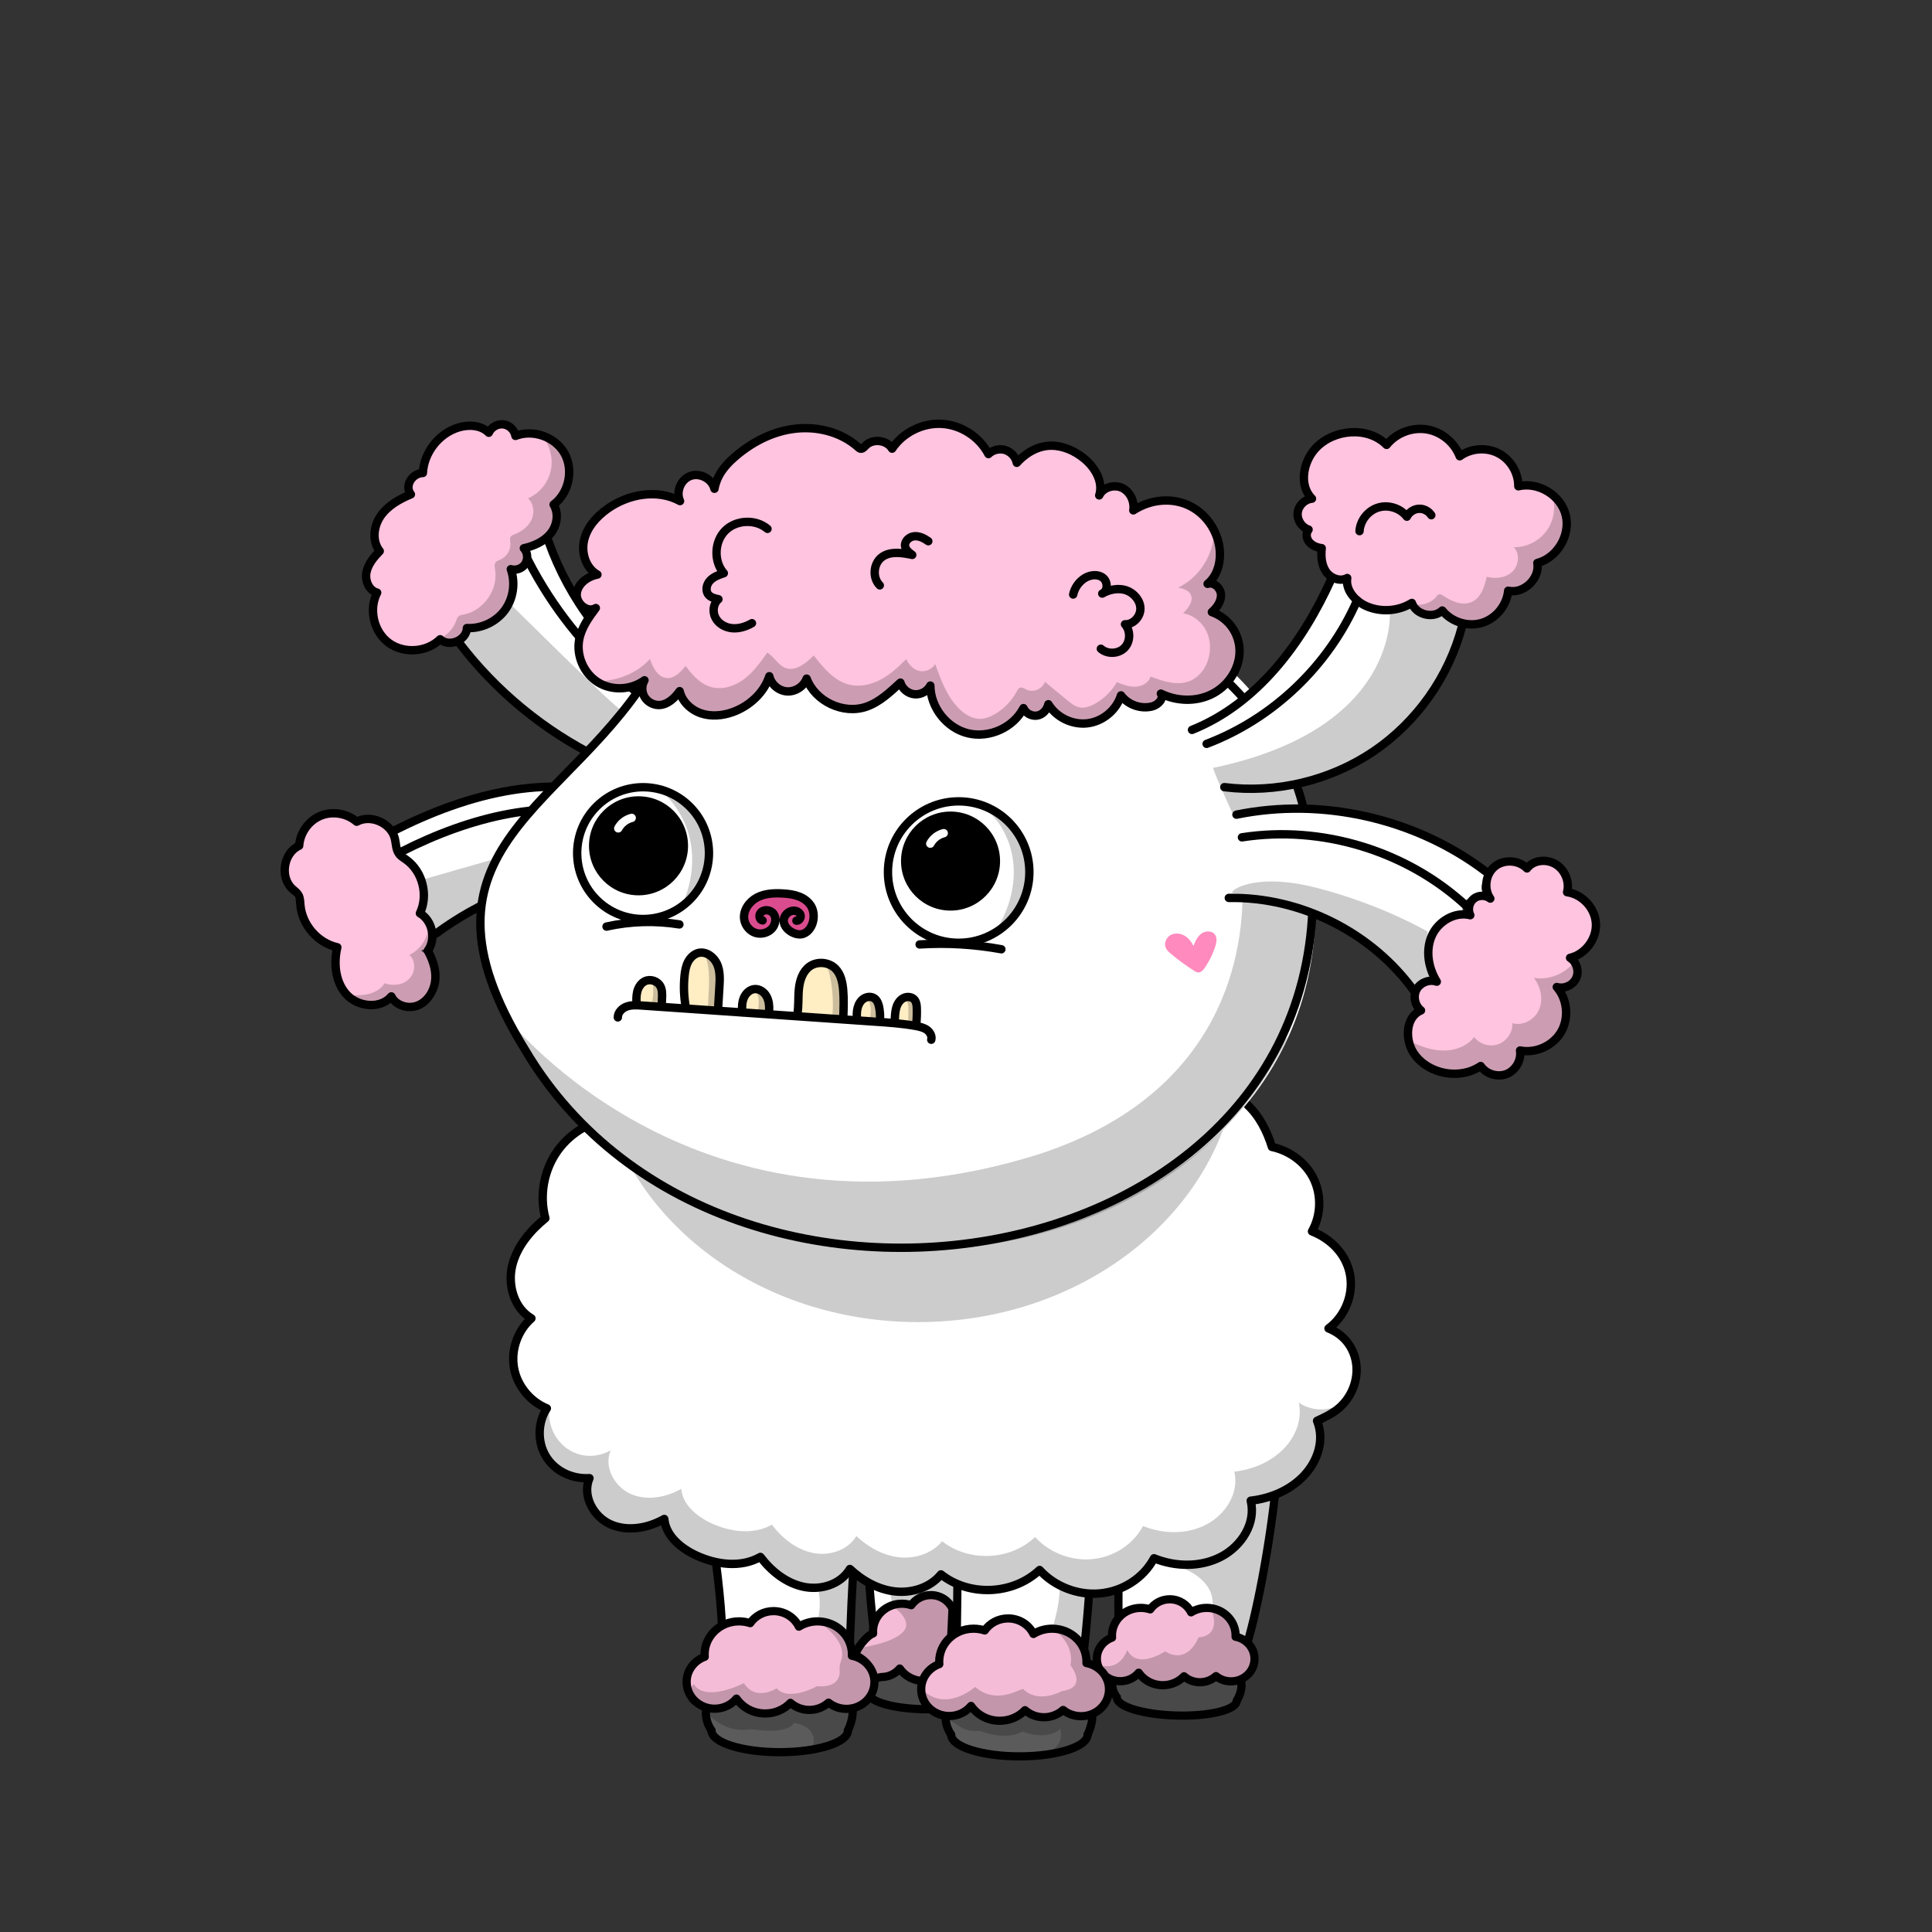 <svg xmlns="http://www.w3.org/2000/svg" xmlns:xlink="http://www.w3.org/1999/xlink" viewBox="0 0 3000 3000" width="100%" height="100%"><rect x="0" y="0" width="3000" height="3000" fill="#333333" stroke="none"/> <g id="Foodle-Legs" class="legs">    <defs>   <style>    .leg-color {     fill: #fff;    }   </style>  </defs>  <g>   <path class="leg-color" d="M1979.61,2134.13c-29.36-80.17-90.35-88.84-517.27-80.17,0,0-234.92-2.17-293.65,4.33-58.73,6.5-110.68,62.83-85.84,192.84,24.85,130,47.44,277.34,36.14,355.34-11.29,78,198.78,21.67,198.78,21.67,0,0,4.52-275.17,22.59-294.67,.8-.87,1.82-1.67,3.01-2.41,1.74,74.97,11.82,250.59,28.61,260.25,15.94,9.17,75.71,11.87,112.71,4.3,2.18,37.02,1.24,37.55,7.01,45.54,20.33,28.17,151.34,32.5,173.93,4.33,22.59-28.17,33.88-316.34,33.88-316.34,0,0,27.11,8.67,40.66,10.83,0,0-11.29,242.67,6.78,268.67s144.56,21.67,173.93-17.33c29.36-39,88.09-377.01,58.73-457.18Z" style="stroke: #000; stroke-linecap: round; stroke-linejoin: round; stroke-width: 12.73px;"/>   <path d="M1920.92,2597.29s15.78,15.84-.45,43.55c-.43,14.17-42.49,24.49-93.95,23.04-51.45-1.44-92.8-14.11-92.37-28.28-16.73-22.43,1.33-43.53,1.33-43.53,.28-9.34,42.42-15.72,94.11-14.27,51.7,1.45,91.61,10.14,91.33,19.48Z" style="fill: #5b5b5b; stroke: #000; stroke-miterlimit: 10; stroke-width: 12.73px;"/>   <path d="M1484.69,2595.61s4.75-229.64,.23-255.64-142.31-19.5-182.96-6.5" style="fill: none; stroke: #000; stroke-linecap: round; stroke-linejoin: round; stroke-width: 12.73px;"/>   <path d="M1740.17,2339.97s33.88,17.33,74.54,10.83" style="fill: none; stroke: #000; stroke-linecap: round; stroke-linejoin: round; stroke-width: 12.73px;"/>   <g>    <g>     <path d="M1687.75,2636.72s18.47,20.13,1,56.97c0,18.54-47.4,33.58-105.87,33.58s-105.86-15.04-105.86-33.58c-19.77-28.71,0-56.97,0-56.97,0-12.22,47.62-22.12,106.36-22.12s104.37,9.9,104.37,22.12Z" style="fill: #5b5b5b;"/>     <path d="M1315.61,2630.23s18.47,20.12,1,56.96c0,18.55-47.4,33.58-105.87,33.58s-105.86-15.03-105.86-33.58c-19.77-28.71,0-56.96,0-56.96,0-12.22,47.62-22.13,106.36-22.13s104.37,9.91,104.37,22.13Z" style="fill: #5b5b5b;"/>    </g>    <g>     <path d="M1316.61,2687.19c0,18.55-47.4,33.58-105.87,33.58s-105.86-15.03-105.86-33.58" style="fill: none; stroke: #000; stroke-linecap: round; stroke-linejoin: round; stroke-width: 12.73px;"/>     <path d="M1104.88,2630.23c0-12.22,47.62-22.13,106.36-22.13s104.37,9.91,104.37,22.13" style="fill: none; stroke: #000; stroke-linecap: round; stroke-linejoin: round; stroke-width: 12.73px;"/>     <path d="M1104.88,2630.23s-19.77,28.25,0,56.96" style="fill: none; stroke: #000; stroke-linecap: round; stroke-linejoin: round; stroke-width: 12.73px;"/>     <path d="M1316.61,2687.19c17.47-36.83-1-56.96-1-56.96" style="fill: none; stroke: #000; stroke-linecap: round; stroke-linejoin: round; stroke-width: 12.73px;"/>     <path d="M1688.75,2693.69c0,18.54-47.4,33.58-105.87,33.58s-105.86-15.04-105.86-33.58" style="fill: none; stroke: #000; stroke-linecap: round; stroke-linejoin: round; stroke-width: 12.73px;"/>     <path d="M1477.02,2636.72c0-12.22,47.62-22.12,106.36-22.12s104.37,9.9,104.37,22.12" style="fill: none; stroke: #000; stroke-linecap: round; stroke-linejoin: round; stroke-width: 12.73px;"/>     <path d="M1477.02,2636.72s-19.77,28.26,0,56.97" style="fill: none; stroke: #000; stroke-linecap: round; stroke-linejoin: round; stroke-width: 12.73px;"/>     <path d="M1688.75,2693.69c17.47-36.83-1-56.97-1-56.97" style="fill: none; stroke: #000; stroke-linecap: round; stroke-linejoin: round; stroke-width: 12.73px;"/>    </g>   </g>   <path d="M1533.88,2584.85s16.27,15.38,.92,43.55c.01,14.17-41.7,25.71-93.18,25.75-51.47,.05-93.21-11.42-93.22-25.59-17.43-21.93-.04-43.55-.04-43.55,0-9.34,41.91-16.95,93.62-16.99,51.72-.05,91.89,7.49,91.9,16.83Z" style="fill: #5b5b5b; stroke: #000; stroke-miterlimit: 10; stroke-width: 12.73px;"/>   <path d="M1918.6,2541.54c.03-.61,.05-1.23,.05-1.85,0-23.73-20.06-42.97-44.8-42.97-8.98,0-17.33,2.54-24.35,6.91-5.79-11.97-18.42-20.27-33.07-20.27-12.71,0-23.89,6.24-30.41,15.7-4.57-1.51-9.46-2.34-14.57-2.34-24.74,0-44.8,19.24-44.8,42.97,0,1.08,.06,2.14,.14,3.2-13.79,4.98-23.6,17.75-23.6,32.72,0,19.31,16.32,34.96,36.45,34.96,11.55,0,21.83-5.16,28.51-13.19,8.01,11.68,21.78,19.39,37.44,19.39,13.02,0,24.74-5.33,32.92-13.84,6.49,5.73,15.16,9.24,24.68,9.24s18.45-3.62,24.97-9.51c6.33,5.08,14.48,8.15,23.38,8.15,20.13,0,36.45-15.65,36.45-34.96,0-16.99-12.64-31.14-29.38-34.3Z" style="fill: #f4bcd6; stroke: #000; stroke-linecap: round; stroke-linejoin: round; stroke-width: 12.73px;"/>   <path d="M1327.94,2569.64c11.55,6.57,24.05,13.62,27.11,37.38,1.47,.17,12.06-2.95,13.58-2.95,11.55,0,21.83-5.16,28.51-13.19,8.01,11.68,21.78,19.39,37.44,19.39,13.02,0,24.74-5.33,32.92-13.84,1.84,1.62,3.86,3.06,6.01,4.3,1.64-24.62,4.16-65.67,5.52-103.92-.18,.11-.36,.21-.54,.32-5.79-11.97-18.42-20.27-33.07-20.27-12.71,0-23.89,6.24-30.41,15.7-4.57-1.51-9.46-2.34-14.57-2.34-24.74,0-44.8,19.24-44.8,42.97,0,1.08,.06,2.14,.14,3.2-10.73,3.88-24.67,22.58-27.84,33.25Z" style="fill: #f4bcd6; stroke: #000; stroke-linecap: round; stroke-linejoin: round; stroke-width: 12.73px;"/>   <path d="M1322.8,2571.04c.03-.73,.06-1.47,.06-2.21,0-28.27-23.89-51.19-53.36-51.19-10.7,0-20.65,3.03-29,8.23-6.89-14.26-21.94-24.15-39.4-24.15-15.14,0-28.46,7.44-36.23,18.7-5.44-1.79-11.27-2.78-17.35-2.78-29.47,0-53.36,22.92-53.36,51.19,0,1.28,.07,2.55,.16,3.81-16.43,5.94-28.12,21.14-28.12,38.98,0,23,19.44,41.64,43.42,41.64,13.75,0,26-6.14,33.96-15.71,9.54,13.91,25.95,23.1,44.6,23.1,15.51,0,29.47-6.35,39.22-16.49,7.73,6.83,18.05,11,29.39,11s21.98-4.31,29.75-11.33c7.54,6.05,17.25,9.7,27.85,9.7,23.98,0,43.42-18.65,43.42-41.64,0-20.24-15.05-37.1-35-40.86Z" style="fill: #f4bcd6; stroke: #000; stroke-linecap: round; stroke-linejoin: round; stroke-width: 12.73px;"/>   <path d="M1687.03,2582.41c.03-.73,.06-1.47,.06-2.21,0-28.27-23.89-51.19-53.36-51.19-10.7,0-20.65,3.03-29,8.23-6.89-14.26-21.94-24.15-39.4-24.15-15.14,0-28.46,7.44-36.23,18.7-5.44-1.79-11.27-2.78-17.35-2.78-29.47,0-53.36,22.92-53.36,51.19,0,1.28,.07,2.55,.16,3.81-16.43,5.94-28.12,21.14-28.12,38.98,0,23,19.44,41.64,43.42,41.64,13.75,0,26-6.14,33.96-15.71,9.54,13.91,25.95,23.1,44.6,23.1,15.51,0,29.47-6.35,39.22-16.49,7.73,6.83,18.05,11,29.39,11s21.98-4.31,29.75-11.33c7.54,6.05,17.25,9.7,27.85,9.7,23.98,0,43.42-18.65,43.42-41.64,0-20.24-15.05-37.1-35-40.86Z" style="fill: #f4bcd6; stroke: #000; stroke-linecap: round; stroke-linejoin: round; stroke-width: 12.73px;"/>   <path d="M1922.01,2073.46c-54.3-20.29-145.13-22.42-205.71-21.16,.11-1.74,.16-2.67,.16-2.67l-246.21,2.17,.09,2.06-103.44-.52c0-.29,0-.45,0-.45,0,0-9.61,.12-24.32,.33l-64.34-.33,.21,1.34c-31.46,.56-62.76,1.24-77.58,1.91-35.58,1.63-120.28,4.88-121.98,115.38-1.69,110.5,37.27,263.26,37.27,263.26,0,0,76.24-89.38,142.31,1.63,23.72,39,11.01,81.25,11.01,81.25,0,0,48.41,28.58,36.29,61.61-1.59,4.35-2.35,8.93-1.98,13.52,.83,10.21-2.34,27.95-35.16,25.62,0,0-44.05,24.38-62.68,3.25,0,0-32.19,21.13-50.82-8.13,0,0-59.29,30.88-77.93,1.63,0,0-22.02,24.38,0,32.5s40.66,45.5,89.79,37.38c0,0,54.21,9.75,66.07-9.75,0,0,42.35,4.88,27.11,42.25,0,0,38.96-6.5,47.44-16.25,8.47-9.75,8.47-17.88,11.86-27.63,3.39-9.75,1.69-19.5,15.25-27.63,3.43-2.06,7.51-6.3,10.86-11.9,13.89,8.03,31.04,15.77,46.74,16.78,23.27,1.49,43.87,4,54.5,5.42,3.28,2.86,7.6,5.48,13.27,7.58,29.36,10.83,30.49,26,59.86,23.83,3.39,0,39.53,16.25,67.76,1.08,0,0,38.4,15.17,58.73-4.33,0,0,10.16,31.42-29.36,39,0,0,44.05-4.33,66.64-19.5,0,0,7.91-23.83,13.55-39,5.65-15.17,44.05-24.92,20.33-61.75,0,0-11.29-13-20.33-16.25-9.04-3.25-15.81-24.92-12.42-48.75,1.46-10.25,7.51-102.06,13.94-203.38l41.4,13.79-3.39,121.34s12.42-65,86.96-40.08c74.54,24.92,57.6,70.42,57.6,70.42,0,0,16.94,39-20.33,42.25,0,0-15.81,43.33-51.95,21.67,0,0-42.92,29.25-58.73-2.17,0,0-10.16,32.5-40.66,23.83l31.62,61.75s63.25,21.67,108.42,18.42c45.18-3.25,67.76-9.75,75.67-33.58,7.91-23.83,5.65-27.08,15.81-36.83,10.16-9.75,10.16-32.5-3.39-47.67,0,0,29.36-108.34,39.53-219.92,10.16-111.59,31.62-222.09-55.34-254.59Zm-519.53,460.43c-16.94,18.42-67.76,24.92-67.76,24.92l-4.79,15.94c-2.64-1.76-5.55-3.47-8.76-5.11,0,0-5.08-42.25-3.39-66.63,1.31-18.84,6.67-114.38,17.64-170.3,5.23,12.67,9.46,23.5,9.46,23.5,0,0,39.53,107.25,40.66,137.59,0,0,33.88,21.67,16.94,40.08Zm246.21,92.09s-36.14,20.58-59.86-3.25c-6.78,0-41.79,24.92-74.54-3.25,0,0-41.79,36.83-76.8,8.67,0,0-1.94,7.18,.78,15.5-10.02-11.74-17.54-30.06,2.6-51.25,3.39-4.33,13.55-3.25,20.33-24.92,6.78-21.67,27.11-33.58,27.11-33.58l.51-72.8c3.92-9.32,31.64-65.35,125.98-47.45,55.34,13,18.92,115.38,18.92,115.38,0,0,35.29,20.04,28.52,56.88,0,0,28.24,34.67-13.55,40.08Z" style="opacity: .2;"/>  </g> </g> <g id="Fluffy-Pink" class="body">  <defs>   <style>    .arm-back {     clip-path: url(#body-mask);    }    .body-color {     fill: #fff;    }   </style>   <clipPath id="body-mask">    <path d="M-10.9-10.48V3005.04H3004.63V-10.48H-10.9ZM2080.89,2193.4c-8.54,6.81-18.16,11.69-27.67,16.21,4.26,13.71,4.46,28.6,.53,43.42-4.11,15.53-12.46,30.29-24.16,42.7-19.81,21.01-47.94,35.08-79.79,40.04,2.17,15.97-1.15,32.36-9.76,47.82-9.07,16.28-23.46,30.21-40.53,39.23-30.42,16.01-69.16,17.74-104.67,4.9-18.05,29.66-50.65,49.78-86.42,52.98-3.36,.3-6.73,.45-10.1,.45-31.09,0-62.24-12.61-84.38-34.31-20.75,17.39-47.36,27.47-75.64,28.55-27.93,1.07-54.77-6.7-76.28-21.92-17.58,18.12-44.97,27.3-73.09,24.12-28.82-3.25-52.18-18.02-68.05-31.55-7.69,9.78-18.24,17.18-30.9,21.6-13.92,4.86-29.7,5.74-44.43,2.49-24.2-5.36-47.67-21-66.56-44.27-28.06,13.54-64.24,11.98-100.29-4.56-13.73-6.31-44.27-23.37-52.07-52.85-27.98,13.27-57.97,14.94-81.69,4.22-28.11-12.68-44.36-44.01-38.5-70.87-27.44-1.31-51.79-15.44-64.97-38.24-12.83-22.2-13.22-50.94-1.51-73.75-24.94-12.78-43.57-37.59-48.3-65.04-4.67-27.29,4.39-56.55,23.28-76.75-10.55-8.26-18.6-19.82-23.48-33.86-5.44-15.64-6.4-33.17-2.7-49.36,6.24-26.9,23.31-52.28,50.78-75.51-8.49-36.35-.73-75.78,21.11-106.3,21.78-30.44,56.75-50.57,94.2-54.45,8.5-22.7,26.16-42.75,49.05-55.5,22.44-12.51,48.3-17.09,71.85-12.87,9.4-22.8,28.12-42.42,52.11-54.4,24.68-12.32,52.57-15.37,77.1-8.54,34.64-28.51,68.82-43.22,104.39-44.94,34.69-1.81,70.13,8.9,97.97,29.47,22.04-13.85,54.13-19.32,85.18-14.3,28.39,4.71,56.56,17.81,81.74,37.96,23.14-11.96,52.98-15.04,80.83-8.17,27.59,6.76,52.63,23.35,69.5,45.87,23.87-10.37,51.06-11.95,77.2-4.39,25.82,7.47,48.55,23.37,64.41,44.97,26.64-1.95,54.29,7.81,74.69,26.55,16.99,15.72,30.18,37.64,39.25,65.22,29.27,7.32,53.81,26.99,66.1,53.19,11.76,25.04,11.63,55.13-.02,80.19,31.78,14.85,52.93,41.73,57.1,73.06,3.94,28.67-7.33,59.31-28.45,79.33,22.41,12.47,36.41,34.57,38.04,60.86,1.68,27.04-10.58,54.36-32,71.3Z" style="fill: #43ff22;"/>   </clipPath>  </defs>  <g>   <path class="body-color" d="M1206.44,1604.46c-49.8-16-109.8,13.93-126.58,63.22-49.16-12-104.9,19.1-120.25,66.97-36.9,2.58-72.26,22.19-93.67,52.13-21.42,29.93-28.64,69.42-19.1,104.9-23.87,19.48-44.77,44.51-51.74,74.58-6.84,29.93,3.48,65.16,30.06,80.9-21.29,18.71-31.87,48.64-27.1,76.51,4.77,27.74,24.77,52.51,51.09,63.22-14.06,21.55-14.97,51.09-2.06,73.42,12.9,22.32,38.84,36.64,68.26,34.97-11.61,26.58,5.68,59.48,32.26,71.48,26.58,12,58.45,6.19,83.87-8.13,2.32,26.19,25.81,45.68,49.93,56.77,31.22,14.32,69.16,19.35,99.35,2.19,16.52,21.81,39.35,40.26,66.19,46.19,26.84,5.94,57.93-2.84,72.77-27.48,19.35,18.06,43.61,31.87,69.93,34.84,26.32,2.97,54.84-5.94,71.48-26.45,43.1,34.19,110.96,32.64,153.16-6.84,23.22,25.55,58.97,39.48,93.54,36.39,34.58-3.1,67.22-22.97,84.13-54.58,33.29,13.55,72.64,14.19,104.51-2.58,31.74-16.77,54.06-52,45.68-86.84,30.97-3.48,61.42-16.39,82.71-38.97,21.29-22.58,32.26-55.48,20.26-85.03,10.97-5.16,22.19-10.32,31.74-17.93,19.74-15.61,31.1-40.9,29.55-65.8-1.55-24.9-15.87-48.77-43.48-59.74,24.52-18.06,38.06-49.93,33.93-80-4-30.06-25.55-57.16-59.61-70.71,13.81-24.39,14.97-55.35,3.1-80.64-11.87-25.29-36.64-44.39-65.29-50.45-7.61-24.52-19.61-48.39-38.58-65.93-18.97-17.42-45.8-27.74-73.42-24.52-14.97-21.81-37.68-38.19-63.09-45.55-25.42-7.35-53.42-5.68-77.55,6.32-16-23.61-41.03-40.9-68.9-47.74-27.74-6.84-58.06-3.1-80,9.68-23.48-19.61-51.74-34.32-82.06-39.35-30.32-4.9-62.84,.39-84.38,15.87-27.22-21.55-62.71-32.77-97.42-30.97-34.71,1.68-68.64,16.52-103.22,45.68Z" />   <g>    <path d="M2051.57,2188.56c-13.03,0-24.9-3.87-34.84-10.58,5.68,25.16-4.39,51.61-22.19,70.45-20.13,21.29-48.77,33.42-77.93,36.77,7.87,32.9-13.16,66.06-43.1,81.93-30.06,15.87-67.09,15.23-98.58,2.45-16,29.81-46.71,48.51-79.35,51.48-32.64,2.97-66.32-10.19-88.25-34.32-39.74,37.29-103.74,38.71-144.38,6.45-15.74,19.35-42.58,27.74-67.35,24.9-24.77-2.84-47.74-15.87-65.93-32.9-13.93,23.22-43.35,31.48-68.64,25.93-25.29-5.55-46.84-22.97-62.45-43.61-28.51,16.13-64.26,11.48-93.67-2.06-22.71-10.45-44.9-28.77-47.09-53.55-24,13.55-54.06,18.97-79.09,7.61-25.03-11.35-41.42-42.32-30.45-67.35h-.26c-9.68,5.42-20.77,8.52-31.61,8.52-35.87,0-62.32-29.29-63.87-63.87-.13-3.1,.13-6.32,.65-9.55-1.68,.39-3.48,.77-5.16,1.03-13.16,21.42-13.68,50.06-1.03,71.87,12.9,22.32,38.84,36.64,68.26,34.97-11.61,26.58,5.68,59.48,32.26,71.48,26.58,12,58.45,6.19,83.87-8.13,2.32,26.19,25.81,45.68,49.93,56.77,31.22,14.32,69.16,19.35,99.35,2.19,16.52,21.81,39.35,40.26,66.19,46.19,26.84,5.94,57.93-2.84,72.77-27.48,19.35,18.06,43.61,31.87,69.93,34.84,26.32,2.97,54.84-5.94,71.48-26.45,43.1,34.19,110.96,32.64,153.16-6.84,23.22,25.55,58.97,39.48,93.54,36.39,34.58-3.1,67.22-22.97,84.13-54.58,33.29,13.55,72.64,14.19,104.51-2.58,31.74-16.77,54.06-52,45.68-86.84,30.97-3.48,61.42-16.39,82.71-38.97s32.26-55.48,20.26-85.03c10.97-5.16,22.19-10.32,31.74-17.93,4.39-3.48,8.39-7.48,11.87-11.74-10.71,7.74-24.13,12.13-37.03,12.13Z" style="isolation: isolate; opacity: .2;"/>   </g>   <g>    <path d="M1206.44,1604.46c-49.8-16-109.8,13.93-126.58,63.22-49.16-12-104.9,19.1-120.25,66.97-36.9,2.58-72.26,22.19-93.67,52.13-21.42,29.93-28.64,69.42-19.1,104.9-23.87,19.48-44.77,44.51-51.74,74.58-6.84,29.93,3.48,65.16,30.06,80.9-21.29,18.71-31.87,48.64-27.1,76.51,4.77,27.74,24.77,52.51,51.09,63.22-14.06,21.55-14.97,51.09-2.06,73.42,12.9,22.32,38.84,36.64,68.26,34.97-11.61,26.58,5.68,59.48,32.26,71.48,26.58,12,58.45,6.19,83.87-8.13,2.32,26.19,25.81,45.68,49.93,56.77,31.22,14.32,69.16,19.35,99.35,2.19,16.52,21.81,39.35,40.26,66.19,46.19,26.84,5.94,57.93-2.84,72.77-27.48,19.35,18.06,43.61,31.87,69.93,34.84,26.32,2.97,54.84-5.94,71.48-26.45,43.1,34.19,110.96,32.64,153.16-6.84,23.22,25.55,58.97,39.48,93.54,36.39,34.58-3.1,67.22-22.97,84.13-54.58,33.29,13.55,72.64,14.19,104.51-2.58,31.74-16.77,54.06-52,45.68-86.84,30.97-3.48,61.42-16.39,82.71-38.97,21.29-22.58,32.26-55.48,20.26-85.03,10.97-5.16,22.19-10.32,31.74-17.93,19.74-15.61,31.1-40.9,29.55-65.8-1.55-24.9-15.87-48.77-43.48-59.74,24.52-18.06,38.06-49.93,33.93-80-4-30.06-25.55-57.16-59.61-70.71,13.81-24.39,14.97-55.35,3.1-80.64-11.87-25.29-36.64-44.39-65.29-50.45-7.61-24.52-19.61-48.39-38.58-65.93-18.97-17.42-45.8-27.74-73.42-24.52-14.97-21.81-37.68-38.19-63.09-45.55-25.42-7.35-53.42-5.68-77.55,6.32-16-23.61-41.03-40.9-68.9-47.74-27.74-6.84-58.06-3.1-80,9.68-23.48-19.61-51.74-34.32-82.06-39.35-30.32-4.9-62.84,.39-84.38,15.87-27.22-21.55-62.71-32.77-97.42-30.97-34.71,1.68-68.64,16.52-103.22,45.68Z" style="fill: none; stroke: #000; stroke-linecap: round; stroke-linejoin: round; stroke-width: 13px;"/>   </g>      <path id="neck-shadow" d="M1425.71,2052.95c245.94,0,450.23-155.21,490.76-359.28-15.73-7.65-33.21-11.22-50.29-9.97-15.86-21.6-38.59-37.5-64.41-44.97-26.14-7.56-53.33-5.98-77.2,4.39-16.87-22.52-41.91-39.11-69.5-45.87-27.85-6.87-57.69-3.79-80.83,8.17-25.18-20.15-53.35-33.25-81.74-37.96-31.05-5.02-63.14,.45-85.18,14.3-27.84-20.57-63.28-31.28-97.97-29.47-35.57,1.72-69.75,16.43-104.39,44.94-24.53-6.83-52.42-3.78-77.1,8.54-23.99,11.98-42.71,31.6-52.11,54.4-23.55-4.22-49.41,.36-71.85,12.87-22.89,12.75-40.55,32.8-49.05,55.5-3.62,.37-7.21,.91-10.78,1.58,56.26,185.81,250.57,322.83,481.64,322.83Z" style="opacity: .2;"/>  </g> </g> <g id="No-Arms" class="arms"></g> <g id="Foodle" class="head">  <g>   <g>    <path d="M917.68,1168.73c21.03,10.84,42.45,21.68,65.67,26.06,23.22,4.39,48.9,1.55,67.48-13.03,22.71-17.81,30.32-52.26,17.03-77.93-9.55-18.45-27.35-30.84-44-43.35-76.51-57.29-141.67-133.29-171.09-224.38-11.35,6.58-23.87,11.23-36.9,13.55,8,16-4.77,38.19-22.58,39.35,4.77,21.16-1.03,44.39-15.1,60.77-14.19,16.39-36.26,25.55-57.8,23.87,.52,9.68-3.48,19.48-10.58,26.06,50.32,65.55,114.06,120.77,207.86,169.03Z" style="fill: #fff;"/>    <path d="M863.61,809.65c-.77-8-1.55-16-2.32-24-.13-1.81-.39-3.61,.13-5.29,.65-2.32,2.58-4.13,4.26-5.94,16.39-17.68,20-46.06,8.39-67.22-11.61-21.16-37.29-33.55-61.16-29.42-3.1,.52-6.32,1.42-9.42,.65-7.74-1.68-10.58-10.97-16.26-16.52-9.16-8.9-27.1-4.52-31.1,7.61-21.55-6.19-45.55-3.1-64.9,8.26-19.35,11.35-33.68,30.84-36.9,51.87-6.45,5.55-13.03,11.23-17.29,18.58-4.26,7.35-5.81,16.9-2.32,22.19-28.39,10.45-48.9,39.35-49.55,69.55-.13,5.16,.26,10.32-.9,15.23-2.84,12-14.32,20-18.84,31.48-5.94,15.35,4.39,34.84,20.39,38.45-11.35,25.29-2.58,58.06,19.87,74.32,22.58,16.26,56.38,14.06,76.77-4.77,15.74,9.42,39.48-1.29,42.97-21.42,11.61-.13,23.48-1.16,34.06-6.19,13.68-6.32,23.74-18.84,29.29-32.77,5.55-13.93,6.84-29.29,4.9-51.35,7.61,1.55,15.87-1.81,20.26-8.13,4.39-6.32,4.64-15.23,.65-21.81-.65-1.16-1.55-2.45-.9-3.61,.39-.65,1.03-.9,1.68-1.16,9.03-3.74,18.32-7.1,26.45-12.64,8.39-5.55,15.23-13.68,21.81-25.93Z" style="fill: #ffc4df;"/>    <path d="M845.81,682.43c10.19,14.97,13.42,34.45,8.52,51.87-4.9,17.42-17.93,32.26-34.45,39.61,8.9,7.87,10.45,22.06,5.55,32.9-4.9,10.84-15.23,18.45-26.32,22.84-2.58,1.03-5.42,2.06-6.58,4.52-1.16,2.32-.39,4.9-.13,7.48,1.55,11.1-5.03,22.84-15.35,27.22-2.71,1.16-5.81,2.06-7.48,4.39-2.32,3.1-1.42,7.35-.77,11.1,5.29,31.48-18.58,64.9-50.06,70.19-1.94,.26-4,.52-5.55,1.55-2.84,1.81-4,5.42-5.16,8.52-4.64,12.52-14.71,22.84-27.1,27.87,15.87,8.64,38.32,1.68,46.45-14.58,20.77-.9,40.77-11.74,52.9-28.64,12.13-16.9,15.87-39.35,10.06-59.22,9.16,1.29,18.97-2.84,24.39-10.45,5.42-7.61,6.06-18.19,1.81-26.45,14.97-1.16,29.16-9.55,37.29-22.19,8.13-12.64,9.94-29.03,4.77-43.1,15.48-11.87,24.77-31.22,24.52-50.71-.65-19.61-10.58-38.71-37.29-54.71Z" style="isolation: isolate; opacity: .2;"/>    <g>     <path d="M859.61,783.46c23.61-17.68,31.35-53.42,17.03-79.22-14.32-25.81-48.77-38.06-76.25-27.35-1.55-9.16-9.55-16.9-18.84-17.93-9.29-1.16-18.84,4.52-22.58,13.03-11.74-11.87-30.84-13.03-46.84-8.26-30.58,9.16-53.8,38.84-55.48,70.71-16.39,.39-29.16,19.87-18.58,33.16-18.06,7.48-35.87,17.55-46.97,33.55-11.1,16-13.68,39.35-1.42,54.58-9.16,9.42-18.06,20-20.64,32.9-2.58,12.9,3.87,28.39,16.64,31.61-13.42,25.81-5.42,60.64,17.93,77.93,23.35,17.29,59.09,14.84,79.87-5.55,13.81,13.03,41.16,1.55,41.55-17.42,22.45,1.29,45.16-9.42,58.58-27.35,13.42-17.93,17.16-42.84,9.55-64,8.26,2.45,18.06-1.16,22.58-8.52s3.61-17.68-2.32-24c15.61-3.48,31.1-10.32,41.29-22.58,10.06-12.13,13.55-30.84,4.9-45.29Z" style="fill: none; stroke: #000; stroke-linecap: round; stroke-linejoin: round; stroke-width: 13px;"/>     <path d="M1025.54,1064.35c-81.03-52-141.67-133.29-173.93-224.12" style="fill: none; stroke: #000; stroke-linecap: round; stroke-linejoin: round; stroke-width: 13px;"/>     <path d="M930.06,1176.73c-84.51-41.55-159.35-102.96-216.51-177.8" style="fill: none; stroke: #000; stroke-linecap: round; stroke-linejoin: round; stroke-width: 13px;"/>     <path d="M1006.83,1088.61c-30.58-22.32-59.09-47.35-85.03-74.84-25.93-27.48-49.42-57.29-70.06-89.03-11.48-17.81-22.19-36.13-31.87-55.09" style="fill: none; stroke: #000; stroke-linecap: round; stroke-linejoin: round; stroke-width: 13px;"/>    </g>   </g>   <g>    <path d="M888.52,1357.76c29.42-6.45,60.51-3.1,89.42-11.35,29.03-8.13,57.03-34.58,51.09-64.13-5.42-27.22-35.61-41.16-62.58-48.13-117.93-30.84-248.51-9.55-350.82,57.16,.9,10.58-.26,21.29-3.23,31.48,36.39,14.97,56.51,60.9,42.71,97.8,10.45,5.55,16.52,18.32,14.32,29.93,59.87-45.93,132.12-73.67,219.09-92.77Z" style="fill: #fff;"/>    <path d="M598.33,1278.92c-10.32-12.64-32-13.42-43.22-1.68-13.68-15.35-37.03-21.55-56.51-14.71-19.48,6.84-34.06,25.93-35.35,49.93-21.03,10.97-30.06,40.26-18.84,61.16,4.39,8,11.1,14.58,15.1,22.71,3.35,6.71,4.9,14.19,7.23,21.29,8.52,25.03,30.19,45.16,55.74,52,.13,17.68,.77,35.61,6.19,52.38,5.55,16.77,16.64,32.51,32.9,39.48,16.26,6.97,37.68,2.84,47.35-11.87,8.26,15.23,29.03,21.55,45.16,15.1,16.13-6.45,26.58-23.87,26.84-41.16,.26-17.42-8.64-34.19-26.97-47.61,9.29-2.45,16.77-10.84,18.06-20.39,.77-5.16-.26-10.45-1.94-15.23-3.35-9.42-10.45-18.19-21.03-24.52,12.9-10.32,15.87-29.68,10.32-45.29-5.68-15.48-18.32-27.48-32.13-36.51-4-2.58-8.26-5.16-10.19-9.55-1.03-2.45-1.16-5.16-1.42-7.74-1.03-11.35-4.52-22.32-17.29-37.8Z" style="fill: #ffc4df;"/>    <path d="M665.56,1428.59c2.71,21.93-9.94,44.77-29.93,54.19,10.45,9.03,9.55,27.1,0,36.9-9.68,9.94-25.55,11.87-38.45,7.1-5.16,8.64-14.58,13.93-24.39,16.52-9.81,2.45-20,2.32-30.06,2.19,16.13,17.03,45.8,18.97,64,4,15.87,17.29,46.97,15.23,62.19-2.58,15.23-17.81,13.55-46.84-2.06-64.38,14.06-15.35,13.68-41.8-1.29-53.93Z" style="isolation: isolate; opacity: .2;"/>    <g>     <path d="M986.83,1243.57c-60.77-23.48-127.99-26.84-192.25-16.52-64.26,10.45-125.8,34.06-183.99,63.35" style="fill: none; stroke: #000; stroke-linecap: round; stroke-linejoin: round; stroke-width: 13px;"/>     <path d="M905.93,1355.31c-82.71,12.26-162.19,45.03-229.41,94.71" style="fill: none; stroke: #000; stroke-linecap: round; stroke-linejoin: round; stroke-width: 13px;"/>     <path d="M664.27,1476.21c13.29-17.93,7.1-46.97-12.26-58.06,13.55-28,4.13-65.03-21.16-83.09-4-2.84-8.52-5.42-11.35-9.42-4.77-6.58-4.52-15.35-6.32-23.22-5.81-24.39-37.42-38.45-59.35-26.45-15.1-13.16-37.8-16.9-56.26-9.16-18.45,7.74-31.74,26.45-33.03,46.45-24.26,10.97-30.32,48.51-10.97,66.58,3.48,3.23,7.48,5.94,9.81,9.94,2.71,4.64,2.58,10.32,3.1,15.74,2.71,30.84,26.97,58.71,57.29,65.42-5.94,25.42-2.97,54.58,14.71,73.67,17.68,19.1,52.38,22.58,69.16,2.58,6.97,14.32,26.19,20,40.9,14.19,14.84-5.81,24.64-20.9,26.97-36.51,2.32-15.48-1.94-31.61-11.23-48.64Z" style="fill: none; stroke: #000; stroke-linecap: round; stroke-linejoin: round; stroke-width: 13px;"/>     <path d="M962.19,1270.02c-111.87-33.29-233.54-.9-337.66,51.87" style="fill: none; stroke: #000; stroke-linecap: round; stroke-linejoin: round; stroke-width: 13px;"/>    </g>   </g>   <g>    <path d="M1018.83,1029.13c-129.29,228.25-400.63,282.7-203.09,601.65,318.05,535.72,1366.53,341.53,1211.69-359.47-17.29-391.73-832.1-589.01-1008.6-242.18Z" style="fill: #fff;"/>    <path d="M1853.25,1468.98c-3.23-6.71-8-12.9-14.71-16.52-6.58-3.48-15.1-4-21.42-.13-6.32,3.87-9.94,12.52-6.97,19.35,1.68,3.87,4.9,6.71,8,9.29,11.48,9.68,23.61,18.58,36.26,26.58,1.81,1.16,3.61,2.19,5.68,2.45,4.64,.52,8.39-3.74,10.97-7.61,6.71-9.94,12.13-20.77,15.87-32.13,2.06-6.32,3.48-13.93-.52-19.23-4.64-6.19-14.45-5.81-20.77-1.42-6.06,4.52-9.68,11.74-12.39,19.35Z" style="fill: #ff8abe;"/>    <path d="M1018.83,1029.13c-129.29,228.25-400.63,282.7-203.09,601.65,318.05,535.72,1339.69,340.76,1211.69-359.47-70.45-385.66-832.1-589.01-1008.6-242.18Z" style="fill: none; stroke: #000; stroke-linecap: round; stroke-linejoin: round; stroke-width: 13px;"/>   </g>   <g>    <path d="M2066.92,896.74c-33.55,87.61-89.8,170.83-173.28,213.93-17.42,9.03-36.13,16.39-50.45,29.68-14.32,13.42-23.35,34.97-15.23,52.9,8.13,17.81,29.29,25.03,48.51,28.77,38.58,7.35,78.45,7.87,117.16,1.42,64-10.58,124.51-40.26,172.51-83.87,48-43.61,83.35-100.9,101.29-163.22,.39-1.42,.77-2.84,.13-4.26-.9-1.81-3.1-2.32-5.03-2.71-11.48-2.58-21.42-10.84-26.19-21.68-13.29,12.52-38.84,6.58-45.16-10.58-17.29,12.52-40.64,16.26-60.9,9.68-20.26-6.58-37.03-23.22-43.74-43.48-6.71-1.03-13.68-2.19-19.61-6.58Z" style="fill: #fff;"/>    <path d="M2058.92,889.78c-12-8.26-2.06-30.97-13.55-39.87-3.48-2.58-8-3.23-11.61-5.68-6.06-4-8-13.16-4-19.35-10.97-3.87-18.71-15.61-17.93-27.35,.77-11.61,10.06-22.19,21.55-24.52-14.58-30.58-3.87-70.96,24-90.45,27.87-19.35,69.42-15.48,93.16,8.77,15.61-17.29,39.87-26.58,63.09-24.13,23.22,2.45,44.9,16.64,54.71,38.84,17.81-9.42,40-10.97,58.19-2.32,18.19,8.64,31.22,28.26,29.55,53.16,26.71-11.35,60.38,6.19,69.93,33.55,9.68,27.35-2.71,59.61-25.68,77.16-5.03,3.87-10.71,7.35-13.68,13.03-2.06,4-2.45,8.52-3.74,12.77-4.77,17.16-22.97,29.55-40.77,27.61-8,21.55-25.03,40.64-47.09,47.22-22.06,6.58-48.77-1.68-60.26-21.55-12.52,13.55-39.1,8.26-45.42-9.16-18.06,9.94-40.26,13.81-59.87,7.48-19.61-6.45-36-24.26-37.68-44.77-10.45,.39-20.26-1.81-32.9-10.45Z" style="fill: #ffc4df;"/>    <path d="M2411.42,772.49c4.65,18.32,.39,38.84-11.35,53.68-11.74,14.84-30.58,23.87-49.55,23.61,10.06,9.94,8,28.13-2.19,37.93s-26.19,11.61-39.74,7.87c-3.35,15.35-8.9,32.51-23.22,39.1-14.45,6.58-31.22-.77-44.39-9.68-2.19-1.42-4.9-3.1-7.23-1.94-1.16,.52-2.06,1.68-2.84,2.71-9.16,11.74-26.19,16.39-40,11.1,11.74,13.42,31.22,19.35,48.39,14.84,20.64,22.71,59.09,26.19,83.35,7.48,11.74-9.03,20.13-23.35,18.58-38.06,12.9,1.81,26.71-2.84,35.87-12.13,9.16-9.29,13.55-23.22,11.35-36.13,17.93-5.68,32.77-20.26,38.84-37.93,6.19-17.93,3.48-38.58-15.87-62.45Z" style="isolation: isolate; opacity: .2;"/>    <g>     <path d="M1850.93,1133.38c100.9-40.39,171.22-134.45,215.99-233.54" style="fill: none; stroke: #000; stroke-linecap: round; stroke-linejoin: round; stroke-width: 13px;"/>     <path d="M2052.34,851.2c-1.29,12.52-.39,25.93,6.71,36.39,7.1,10.32,21.93,16.13,32.9,9.94-2.97,18.45,12,35.61,29.03,43.35,22.58,10.32,50.32,8.39,71.35-4.64,6.06,18.32,33.29,25.16,47.22,11.74,14.19,17.81,39.74,25.81,61.55,19.23,21.81-6.58,38.71-27.22,40.77-49.93,24,5.42,49.55-18.84,45.29-43.1,30.84-8,51.74-43.22,44.13-74.19-7.61-30.97-42.58-52.26-73.67-44.9,.26-21.03-12.26-41.8-31.1-51.35-18.71-9.68-42.84-7.61-59.87,4.77-8.26-21.68-28.64-38.32-51.61-41.8-22.97-3.61-47.48,5.94-61.93,24.13-28.77-29.03-81.67-24.9-109.8,4.77-20,21.16-26.71,58.19-6.06,78.71-11.23,1.03-21.03,10.58-22.19,21.81-1.29,11.1,6.19,22.71,16.9,26.19-7.35,9.55-1.16,26.06,20.39,28.9Z" style="fill: none; stroke: #000; stroke-linecap: round; stroke-linejoin: round; stroke-width: 13px;"/>     <path d="M1901.12,1222.28c80.51,10.06,164.38-10.06,231.6-55.48,67.22-45.55,117.03-116,137.54-194.44" style="fill: none; stroke: #000; stroke-linecap: round; stroke-linejoin: round; stroke-width: 13px;"/>     <path d="M1873.64,1155.06c103.35-39.22,189.54-121.54,233.67-222.83" style="fill: none; stroke: #000; stroke-linecap: round; stroke-linejoin: round; stroke-width: 13px;"/>     <path d="M2111.05,824.75c1.03-16.52,13.16-31.87,29.03-36.64,15.87-4.9,34.45,1.03,44.51,14.19,3.35-6.84,10.58-11.74,18.32-12.26,7.61-.52,15.48,3.48,19.61,9.94" style="fill: none; stroke: #000; stroke-linecap: round; stroke-linejoin: round; stroke-width: 13px;"/>    </g>   </g>   <g>    <path d="M1934.8,1261.5c-25.81,1.42-52.9,15.35-61.29,39.74-4.26,12.64-3.23,26.45-1.29,39.61,1.94,13.42,4.9,27.48,13.55,37.93,8.39,10.19,21.16,15.74,34.06,18.32,12.9,2.58,26.19,2.58,39.35,3.48,35.35,2.45,70.32,12,102.06,27.74,51.87,25.81,93.93,67.22,134.83,108.12,4.9-10.84,16.9-18.19,28.77-17.42-9.94-19.23-9.68-43.48,.65-62.45,10.32-19.1,30.58-32.39,52.13-34.45-9.16-3.87-8.13-18.58-.39-24.9,7.74-6.19,18.71-6.45,28.64-6.32-6.97-5.81-6.97-17.42-1.42-24.64,1.94-2.58,4.64-5.16,4.26-8.39-.39-2.19-2.06-3.74-3.74-5.16-49.93-42.19-110.58-70.84-174.19-85.67-63.61-14.71-129.29-9.29-195.99-5.55Z" style="fill: #fff;"/>    <path d="M2317.36,1345.11c15.48-10.58,38.06-9.29,52.26,3.1,12.52-9.29,30.58-10.32,44.13-2.71,13.55,7.61,21.81,23.74,20.26,39.22,24.39,2.71,45.16,25.03,46.06,49.68,.9,24.64-18.19,48.39-42.45,52.77,7.87,6.84,10.97,18.71,7.1,28.51-3.87,9.81-14.19,16.39-24.64,15.87,4.13,12.26,8.13,24.52,9.29,37.42,1.16,12.77-.9,26.32-8.13,36.9-13.16,19.23-39.1,24.26-62.32,25.93,4.52,13.68-4.9,29.68-18.45,34.19-13.55,4.52-29.55-1.42-38.58-12.64-11.61,8.9-26.97,11.1-41.55,11.35-9.68,.26-19.48-.26-28.77-2.97-18.19-5.29-33.29-19.74-39.61-37.68-6.19-17.81-3.35-38.58,7.48-54.06,.9-1.29,1.94-2.71,2.06-4.26,.13-1.94-1.16-3.74-2.32-5.42-5.81-9.03-5.81-21.29-.13-30.32,5.68-9.03,16.77-14.32,27.35-13.03-7.87-16-11.61-34.45-8.13-52,3.48-17.55,14.71-33.81,30.97-41.29,9.55-4.39,20.39-5.68,30.84-6.84-5.94-6.45-2.19-17.68,5.03-22.45,7.35-4.77,16.64-4.9,25.29-4.9-6.06-11.35-11.1-32,6.97-44.39Z" style="fill: #ffc4df;"/>    <path d="M2189.75,1617.1c16.26,7.87,33.68,14.06,51.61,14.19,18.06,.13,36.77-6.71,47.74-20.9,8.52,11.1,24.52,15.87,37.68,10.97,13.16-4.9,22.32-18.71,21.68-32.64,16.39,5.03,35.22-5.81,41.68-21.68,6.45-16,2.06-34.97-8.39-48.64,24.26,4.13,50.45-6.97,64.38-27.22,6.06,18.19-6.19,40.26-24.77,44.9,11.61,20.26,11.1,46.84-1.29,66.71-12.39,19.74-36.13,31.87-59.48,30.06,2.32,7.74-1.94,15.74-6.06,22.71-3.48,5.94-7.23,12.13-13.16,15.74-8,4.9-18.58,3.87-26.97-.39-8.39-4.13-15.23-10.97-21.81-17.68-17.29,13.42-41.16,18.19-62.32,12.39-21.16-5.68-39.22-21.93-40.51-48.51Z" style="isolation: isolate; opacity: .2;"/>    <g>     <path d="M1919.96,1264.99c133.41-27.22,277.92,5.68,386.57,87.87" style="fill: none; stroke: #000; stroke-linecap: round; stroke-linejoin: round; stroke-width: 13px;"/>     <path d="M2371.04,1348.47c-12.77-13.16-35.87-14.58-50.06-2.84-14.19,11.61-17.42,34.58-6.84,49.68-7.35-5.81-18.71-5.68-25.93,.39-7.23,6.06-9.42,17.16-5.16,25.42-24-6.06-50.19,9.68-60,32.39-9.81,22.71-5.03,49.93,8,70.84-11.48-4.13-25.42,1.29-31.35,11.87-5.81,10.71-2.71,25.42,6.84,32.77-24.26,10.06-25.55,46.45-10.32,67.87,22.32,31.48,70.96,40.26,102.96,18.45,8.52,12.52,26.06,17.93,40.26,12.39,14.06-5.55,23.23-21.55,20.9-36.51,24.39,4.77,51.22-7.35,63.74-28.9,12.52-21.55,9.68-50.84-6.71-69.67,11.48,3.48,25.16-2.71,30.06-13.68,5.03-10.97,.77-25.29-9.42-31.61,23.35-5.42,41.16-28.9,40.13-52.9-1.03-24-20.9-45.8-44.77-49.03,4.26-16.39-3.48-35.1-18.06-43.61-14.45-8.52-34.58-6.32-44.26,6.71Z" style="fill: none; stroke: #000; stroke-linecap: round; stroke-linejoin: round; stroke-width: 13px;"/>     <path d="M2196.46,1539.82c-65.03-91.22-176.38-147.48-288.38-145.54" style="fill: none; stroke: #000; stroke-linecap: round; stroke-linejoin: round; stroke-width: 13px;"/>     <path d="M1928.47,1300.21c124.51-19.35,256.89,21.29,349.15,107.09" style="fill: none; stroke: #000; stroke-linecap: round; stroke-linejoin: round; stroke-width: 13px;"/>    </g>   </g>   <g>    <path d="M1109.41,758.97c-3.8-15.38-22.29-25.29-37.24-19.95-14.95,5.34-23.03,24.68-16.16,39.07-35.02-19.11-80.35-11.08-112.85,12.07-16.82,11.98-31.44,28.41-36.15,48.43-4.71,20.02,2.69,43.68,20.67,53.61-15.15,2.89-30.32,13.79-32.06,29.2-1.74,15.41,16.39,30.89,29.58,22.76-11.18,14.91-22.47,30.73-25.81,49.03-4.69,25.05,7.21,52.33,28.78,66.02,21.57,13.7,51.35,12.57,72.59-2.89-4.55,7.75-4.51,17.82-.16,25.56,4.49,7.74,13.15,12.78,22.06,12.91,13.55,0,24.86-10.54,32.67-21.61,3.83,16.28,17.5,29.18,33.28,34.53,15.77,5.35,33.41,3.67,49.12-1.95,26.57-9.55,48.8-30.6,56.85-55.74,2.82,12.7,14.61,22.81,27.54,23.59s25.98-7.73,30.4-19.86c13.29,35.37,57.01,56.04,92.79,43.63,20.7-7.19,36.89-22.89,52.86-37.43,2.73,9.6,11.73,17.08,21.7,18.08,9.97,1,20.26-4.59,24.78-13.5,.09,33.95,25.56,66.25,58.57,74.19,33.02,7.94,70.47-9.03,85.99-39.17,3.46,7.9,12.38,12.81,20.86,11.65,8.49-1.15,15.63-8.46,17.81-17.69,12.34,20.42,37.22,32.48,60.89,29.59,23.67-2.88,44.84-20.54,51.92-43.34,10.75,14.66,30.84,21.69,48.39,17.18,9.1-2.33,18.75-12.04,13.49-19.89,24.22,11.81,53.69,13.02,78,1.34,24.32-11.55,42.31-36.22,44.11-63.12,1.8-26.9-13.85-54.46-42.94-64.84,7.8-6.94,14.5-16.3,14.19-26.75s-10.92-20.46-20.76-17.08c13.74-11.24,19.65-29.88,19.14-47.54-.75-30.05-18.89-59.08-45.63-72.89-26.74-13.81-60.88-11.78-88.88,6.34,2.18-13.75-4.71-28.78-17.28-34.86-12.57-5.96-29.72-.94-35.67,11.63,6.75-20.98-6.56-43.57-23.62-57.4-14.41-11.71-32.33-19.84-50.92-19.81-18.59,.03-37.56,9.1-53.44,26.6-1.82-9.24-9.02-17.03-18.01-19.87-8.99-2.71-19.37-.21-26.02,6.31-13.82-26.7-42.37-45.23-72.36-46.94s-60.53,13.51-77.23,38.53c-8.28-13.83-30.42-16.15-41.44-4.47-2.13,2.26-4.63,5.17-7.74,4.49-1.3-.35-2.36-1.22-3.42-2.22-27.43-24.5-66.56-33.68-102.92-28.11-36.37,5.45-69.76,24.63-96.25,50.05-10.15,10.36-20.38,22.67-24.06,42.52Z" style="fill: #ffc4df;"/>    <path d="M1884.98,827.08c-1.02,35.66-23.39,69.87-55.47,85.39,7.28,1.59,15.6,3.68,19.15,10.28,5.46,10.04-3.37,21.53-11.53,29.51,15.44,2.65,29.05,13.48,36.05,27.6,7,14.12,7.36,31.02,2.37,45.88-4.51,13.43-13.97,25.58-26.84,31.25-19.63,8.58-42.18,1.1-62.15-6.45-2.69,9.63-13.23,15.36-23.29,15.78s-19.59-3.3-28.99-7.03c-8.35,14.57-21.04,26.69-35.91,34.48-6.61,3.42-14.15,6.09-21.55,4.76-7.39-1.2-13.48-6.19-19.29-10.93-11.64-9.6-23.41-19.32-35.05-28.92-3.55,11.08-17.95,17.3-28.43,12.19-3.53-1.7-7.36-4.43-10.8-2.78-2.04,.96-3.13,3.19-4.24,5.16-7.71,14.55-19.48,26.9-33.56,35.32-7.23,4.34-15.39,7.68-23.91,7.67-11.88-.04-22.92-6.82-31.55-15.09-19.26-18.67-28.8-44.85-37.8-70.02-4.55,7.75-13.97,12.15-22.91,11s-16.76-8.03-22.23-18.58c-11.79,11.83-24.23,23.43-38.84,31.34-14.74,7.92-32.04,12.17-48.29,8.51-24.04-5.37-41.17-26.16-56.32-45.6-12.16,12.23-28.68,25.62-44.62,19.12-11.23-4.58-17.04-17.57-27.66-23.46-10.41,14.76-21.07,29.79-35.34,40.66-14.27,10.87-33.18,17.49-50.74,12.97-17.3-4.53-30.24-18.74-40.6-33.15-7.72,9.78-17.74,20.27-30.04,18.82-13.6-1.54-20.75-16.56-25.39-29.46-22.13,24.53-57.15,36.65-91.42,34.29,24.41,13.62,55.66,14.12,80.59,1.52-7.61,13.39,2.23,32.33,17.19,36.29,14.96,3.95,31.35-5.17,38.69-18.81-1,9.97,6.49,18.79,14.66,24.49,18.85,13.26,44.12,16.66,65.97,9.18,21.73-7.48,39.52-25.94,47.31-46.56,2.34-3.94,8-4.49,12.18-2.94,4.31,1.68,7.63,4.81,11.44,7.28,15.25,9.49,37.93,3.67,46.64-11.95,14.66,24.49,42.62,40.45,71.16,40.91,28.54,.33,56.88-14.83,72.18-38.89,3.51,9.84,12.39,17.58,22.52,19.74,10.26,2.15,21.39-1.27,29.53-9.9-4.23,18.71,8.19,37.45,23.13,49.41,18.11,14.45,41.47,23.19,64.5,20.58,23.03-2.61,44.92-17.7,52.67-39.62,3.62,9.06,13.61,15.22,23.4,14.42,9.79-.8,18.6-8.55,20.64-18.03,9.02,21.55,34.79,33.19,57.65,29.17,22.99-4.03,42.1-21.62,49.32-43.91,10.57,8.47,21.93,17.3,35.3,19.62,13.49,2.19,29.42-4.73,32.13-18.11,25.28,8.17,54.16,7.07,77.41-5.87,23.24-12.94,39.79-38.6,38.89-65.16-.9-26.56-20.89-52.19-47.09-56.71,14.15-10.61,18.55-32.17,7.56-46.3,4.81-12.27,9.47-24.8,11.41-37.9,2.2-12.97,.89-27-9.76-42.44Z" style="isolation: isolate; opacity: .2;"/>    <g>     <path d="M1191.77,821.23c-18.4-15.6-48.95-14.32-65.87,2.96-16.92,17.27-17.84,47.76-1.95,65.89-7.67,2.55-15.59,5.36-21.23,11.2-5.64,5.84-7.8,15.72-2.71,22.02,3.62,4.54,9.85,5.91,15.57,7.16-8.19,6.82-9.62,19.77-4.44,29.17,5.05,9.4,15.54,15.04,26.15,15.89,10.61,.85,21.22-2.56,30.36-7.86" style="fill: none; stroke: #000; stroke-linecap: round; stroke-linejoin: round; stroke-width: 13px;"/>     <path d="M1441.46,840.41c-6.46-4.59-13.93-8.37-21.65-7.76-7.73,.61-15.53,7.55-14.4,15.26,.82,6.04,6.23,10.14,11.12,13.75-15.84-3.28-34-6.24-47.14,3.44-13.39,9.94-15.07,32.19-3.24,43.85" style="fill: none; stroke: #000; stroke-linecap: round; stroke-linejoin: round; stroke-width: 13px;"/>     <path d="M1666.41,923.17c2.27-10.52,9.09-20.14,18.35-25.71,8.5-5.02,20.08-6.39,27.87-.3,7.79,6.1,7.96,20.55-1.09,24.56,11.04-6.39,24.78-9.11,36.89-5.21,12.12,4.04,22.14,15.49,22.38,28.26,.24,12.77-11.14,25.24-23.94,24.58,8.94,10.07,8.54,27.12-.87,36.68-9.53,9.57-26.55,10.2-36.62,1.33" style="fill: none; stroke: #000; stroke-linecap: round; stroke-linejoin: round; stroke-width: 13px;"/>     <path d="M1109.41,758.97c-3.8-15.38-22.29-25.29-37.24-19.95-14.95,5.34-23.03,24.68-16.16,39.07-35.02-19.11-80.35-11.08-112.85,12.07-16.82,11.98-31.44,28.41-36.15,48.43-4.71,20.02,2.69,43.68,20.67,53.61-15.15,2.89-30.32,13.79-32.06,29.2-1.74,15.41,16.39,30.89,29.58,22.76-11.18,14.91-22.47,30.73-25.81,49.03-4.69,25.05,7.21,52.33,28.78,66.02,21.57,13.7,51.35,12.57,72.59-2.89-4.55,7.75-4.51,17.82-.16,25.56,4.49,7.74,13.15,12.78,22.06,12.91,13.55,0,24.86-10.54,32.67-21.61,3.83,16.28,17.5,29.18,33.28,34.53,15.77,5.35,33.41,3.67,49.12-1.95,26.57-9.55,48.8-30.6,56.85-55.74,2.82,12.7,14.61,22.81,27.54,23.59s25.98-7.73,30.4-19.86c13.29,35.37,57.01,56.04,92.79,43.63,20.7-7.19,36.89-22.89,52.86-37.43,2.73,9.6,11.73,17.08,21.7,18.08,9.97,1,20.26-4.59,24.78-13.5,.09,33.95,25.56,66.25,58.57,74.19,33.02,7.94,70.47-9.03,85.99-39.17,3.46,7.9,12.38,12.81,20.86,11.65,8.49-1.15,15.63-8.46,17.81-17.69,12.34,20.42,37.22,32.48,60.89,29.59,23.67-2.88,44.84-20.54,51.92-43.34,10.75,14.66,30.84,21.69,48.39,17.18,9.1-2.33,18.75-12.04,13.49-19.89,24.22,11.81,53.69,13.02,78,1.34,24.32-11.55,42.31-36.22,44.11-63.12,1.8-26.9-13.85-54.46-42.94-64.84,7.8-6.94,14.5-16.3,14.19-26.75s-10.92-20.46-20.76-17.08c13.74-11.24,19.65-29.88,19.14-47.54-.75-30.05-18.89-59.08-45.63-72.89-26.74-13.81-60.88-11.78-88.88,6.34,2.18-13.75-4.71-28.78-17.28-34.86-12.57-5.96-29.72-.94-35.67,11.63,6.75-20.98-6.56-43.57-23.62-57.4-14.41-11.71-32.33-19.84-50.92-19.81-18.59,.03-37.56,9.1-53.44,26.6-1.82-9.24-9.02-17.03-18.01-19.87-8.99-2.71-19.37-.21-26.02,6.31-13.82-26.7-42.37-45.23-72.36-46.94s-60.53,13.51-77.23,38.53c-8.28-13.83-30.42-16.15-41.44-4.47-2.13,2.26-4.63,5.17-7.74,4.49-1.3-.35-2.36-1.22-3.42-2.22-27.43-24.5-66.56-33.68-102.92-28.11-36.37,5.45-69.76,24.63-96.25,50.05-10.15,10.36-20.38,22.67-24.06,42.52Z" style="fill: none; stroke: #000; stroke-linecap: round; stroke-linejoin: round; stroke-width: 13px;"/>    </g>   </g>   <g style="opacity: .2;">    <path d="M2249.53,956.36c-21.46-10.16-42.92,1.13-49.69-6.78-6.78-7.91-14.68-12.42-41.79-1.13,0,0,16.94,182.96-274.45,243.95,4.52,14.68,30.49,71.15,30.49,71.15l111.81-11.29-11.29-36.14s188.61-25.98,250.73-229.27c0,0,5.65-20.33-15.81-30.49Z"/>    <path d="M2216.78,1446.52s-71.15-41.79-171.67-67.76c-100.52-25.98-138.9,6.68-131.01,7.91,5.28,.82,10.51,1.72,15.68,2.7-1.94,46.21-.58,299.61-316.11,402.76-530.82,167.15-823.08-210.81-819.95-203.29,30.45,73.08,93.07,138.93,144.33,184.1-8.49-5.44-16.87-11.05-25.15-16.87,29.03,26.98,60.88,51.11,94.87,72.34,6.11,4.34,9.58,6.64,9.58,6.64,.95,.32,1.89,.63,2.84,.95,316.73,188.43,808.75,130.94,980.54-227.01-5.46,6.52-11.03,12.92-16.69,19.23,41.91-83.12,51.58-166.72,53.73-205.99,96.31,40.61,154.17,112.41,154.17,112.41,13.55-4.52,38.4-16.94,29.36-31.62-9.04-14.68-4.52-56.47-4.52-56.47Z"/>    <path d="M657.91,1419.42c18.07,4.52,15.25,31.34,15.25,31.34,0,0,68.61-47.15,75.39-47.15,0-20.33,20.33-70.02,20.33-70.02l-113.51,32.47c13.55,9.04,7.06,39.81,2.54,53.36Z"/>    <path d="M965.4,1103.18c-6.78,0-176.62-168.89-176.62-168.89,0,0,2.69,31.1-44.75,37.88-47.44,6.78-15.81,42.92-15.81,42.92,0,0,99.67,116.61,178.73,152.75,11.29-2.26,65.22-64.66,58.45-64.66Z"/>   </g>  </g> </g> <g id="Worried-Womble" class="face">  <defs>   <style>    @keyframes shake1 {     0% { transform: translate(0px, 0px); }     25% { transform: translate(0px, -10px); }     50% { transform: translate(-5px, 0px); }     75% { transform: translate(-10px, 4px); }     100% { transform: translate(0px, 0px); }    }    @keyframes shake2 {     0% { transform: translate(0px, 0px); }     25% { transform: translate(-4px, -6px); }     50% { transform: translate(3px, 10px); }     75% { transform: translate(-6px, 5px); }     100% { transform: translate(0px, 0px); }    }    @keyframes shake3 {     0% { transform: translate(0px, 0px); }     25% { transform: translate(0px, -15px); }     50% { transform: translate(0px, 3px); }     75% { transform: translate(0px, -7px); }     100% { transform: translate(0px, 0px); }    }    #worried-womble-eye-1 {     animation-duration: .1s;     animation-name: shake1;     animation-fill-mode: forwards;     animation-iteration-count: infinite;    }    #worried-womble-eye-2 {     animation-duration: .1s;     animation-name: shake2;     animation-fill-mode: forwards;     animation-iteration-count: infinite;    }    #worried-womble-mouth {     animation-duration: .1s;     animation-name: shake3;     animation-fill-mode: forwards;     animation-iteration-count: infinite;    }   </style>  </defs>  <g>   <path d="M992.38,1226.15c-127.35-1.55-121.03,205.8,7.74,195.73,132.64-1.68,131.99-192.51-7.74-195.73Z" style="fill: #fff;"/>   <path d="M1489.52,1245.76c-168.25-.26-118.06,267.99,38.58,210.83,107.35-42.58,89.8-209.93-38.58-210.83Z" style="fill: #fff;"/>   <path d="M1205.28,1427.43c-1.55,8.52-7.74,16.26-16,18.71-7.23,2.19-15.48,.13-21.29-4.77-5.81-4.9-9.03-12.52-9.29-20.13-.13-4.13,.65-8.26,2.58-11.87,2.06-3.74,5.29-6.71,8.64-9.42,6.45-5.16,13.81-9.68,21.93-10.71,2.97-.39,5.94-.39,9.03-.26,11.23,.39,22.45,1.81,33.29,4.64,2.58,.65,5.16,1.42,7.61,2.58,2.06,1.03,3.87,2.45,5.68,3.87,3.23,2.58,6.45,5.42,8.9,8.77,5.16,7.23,6.06,17.16,2.32,25.29-3.61,8-11.87,13.93-20.64,14.84-2.32,.26-4.64,.13-6.71-.52-2.19-.65-4.13-1.94-5.81-3.35-3.74-3.23-6.58-7.48-8.13-12.13-.39-1.16-.77-2.45-1.68-3.35-2.06-2.06-5.68-.39-10.45-2.19Z" style="fill: #db4c8f;"/>  </g>  <g>   <path d="M1184.12,1429.24c-4.77-.52-6.19-7.61-3.35-11.48,4.64-6.58,16-5.42,20.52,1.29,4.64,6.58,2.97,16.13-2.19,22.32-6.19,7.23-16.9,10.06-25.93,7.23-9.03-2.84-16-11.35-17.55-20.77-2.19-13.93,7.48-27.61,19.87-34.19,12.52-6.58,27.22-7.1,41.16-6.19,8.26,.52,16.77,1.68,24.52,4.77,7.74,3.1,14.84,8.39,18.84,15.74,3.74,7.1,4.26,15.74,2.32,23.61-2.32,9.16-9.03,18.06-18.45,19.23-4.77,.65-9.68-.9-13.93-3.1-6.71-3.61-12.77-9.94-13.03-17.55-.39-8.64,7.87-16.64,16.52-16,4.26,.26,8.52,2.84,9.68,6.84,1.16,4-2.19,9.16-6.45,8.64" style="fill: none; stroke: #000; stroke-linecap: round; stroke-linejoin: round; stroke-width: 13px;"/>   <circle cx="1488.62" cy="1354.15" r="109.8" style="fill: none; stroke: #000; stroke-linecap: round; stroke-linejoin: round; stroke-width: 13px;"/>   <circle cx="998.56" cy="1324.71" r="102.32" transform="translate(-644.24 1094.09) rotate(-45)" style="fill: none; stroke: #000; stroke-linecap: round; stroke-linejoin: round; stroke-width: 13px;"/>   <path d="M1427.98,1466.53c42.45-2.71,85.16-.13,126.96,7.48" style="fill: none; stroke: #000; stroke-linecap: round; stroke-linejoin: round; stroke-width: 13px;"/>   <path d="M1054.96,1435.43c-37.42-6.06-76.13-4.9-113.16,3.35" style="fill: none; stroke: #000; stroke-linecap: round; stroke-linejoin: round; stroke-width: 13px;"/>  </g>  <g>   <path d="M1530.55,1256.09c27.61,22.97,42.84,58.97,43.61,94.83,.77,35.87-11.74,71.35-32,100.9,10.97-10.45,21.29-21.68,30.84-33.42,8.13-9.94,15.87-20.39,20.26-32.26,4.39-11.74,5.42-24.52,5.42-37.03,0-9.94-.52-20-2.84-29.68-6.84-30.19-31.22-55.74-65.29-63.35Z" style="isolation: isolate; opacity: .2;"/>   <path d="M1031.99,1232.86c49.93,49.93,52.13,116.25,27.35,172.51,26.97-20.52,42.45-55.35,39.61-89.16-2.84-33.81-24-65.55-66.97-83.35Z" style="isolation: isolate; opacity: .2;"/>  </g>  <g id="worried-womble-eye-1">   <circle cx="991.48" cy="1313.36" r="76.9"/>   <path d="M980.91,1270.02c-8.77,2.19-16.64,8.26-20.9,16.26" style="fill: none; stroke: #fff; stroke-linecap: round; stroke-linejoin: round; stroke-width: 13px;"/>  </g>  <g id="worried-womble-eye-2" data-name="worried-womble-eye">   <circle cx="1475.99" cy="1337.08" r="76.9"/>   <path d="M1465.43,1293.74c-8.77,2.19-16.64,8.26-20.9,16.26" style="fill: none; stroke: #fff; stroke-linecap: round; stroke-linejoin: round; stroke-width: 13px;"/>  </g>  <g id="worried-womble-mouth">   <g>    <path d="M991.35,1562.14c-.9-8.64-1.81-17.55,.9-25.81,2.71-8.26,10.06-15.61,18.84-15.35,1.94,0,4,.52,5.68,1.68,1.42,1.03,2.45,2.45,3.48,3.87,6.71,10.71,6.71,24.26,6.45,36.9-10.32,.39-20.52,.77-35.35-1.29Z" style="fill: #ffedc4;"/>    <path d="M1065.28,1566.91c-5.42-20-5.16-41.55,.52-61.42,1.55-5.55,3.61-11.1,7.23-15.74,3.61-4.64,8.77-8.13,14.58-8.52,6.58-.52,12.9,3.1,17.55,7.87,9.68,10.06,12.9,24.77,13.16,38.71,.26,13.93-2.06,27.87-1.68,41.8-12.9-1.16-25.93-1.42-51.35-2.71Z" style="fill: #ffedc4;"/>    <path d="M1151.34,1571.81c.26-7.61,.65-15.48,3.74-22.32,3.23-6.97,10.06-12.77,17.68-12.39,2.71,.13,5.29,1.03,7.74,2.06,1.94,.77,3.87,1.68,5.29,3.23,1.81,1.81,2.58,4.39,3.35,6.97,2.19,7.61,3.74,15.35,4.77,23.22-11.87,2.45-24.39,2.97-42.58-.77Z" style="fill: #ffedc4;"/>    <path d="M1239.73,1577.75c-1.94-16.9-1.03-34.06,2.71-50.71,1.55-6.97,3.61-13.93,7.61-19.87,4-5.94,9.81-10.84,16.9-12.26,11.87-2.32,23.61,6.06,30.19,16.39,6.84,10.58,10.06,23.22,10.97,35.74s-.13,25.16-1.29,37.68c-16.9,.9-33.81,.77-67.09-6.97Z" style="fill: #ffedc4;"/>    <path d="M1331.21,1587.56c-2.45-4.26-2.19-9.55-1.68-14.45,.65-5.94,1.68-12,4.77-17.16,3.1-5.16,8.39-9.29,14.45-9.29,5.55,0,10.58,3.61,13.55,8.39,2.84,4.77,3.87,10.32,4.13,15.87,.26,5.55-.13,11.1,.13,16.64-9.55,.64-18.97,1.29-35.35,0Z" style="fill: #ffedc4;"/>    <path d="M1386.95,1592.72c-.77-10.19,1.16-20.52,5.68-29.68,1.68-3.35,3.61-6.58,6.45-9.03,2.84-2.45,6.58-4,10.19-3.61,2.45,.26,4.64,1.29,6.84,2.45,1.94,1.03,4,2.32,5.29,4.13,2.32,2.97,2.45,6.84,2.45,10.58,0,9.42-1.16,18.97-3.48,28.13-9.03,1.94-18.58,2.19-33.42-2.97Z" style="fill: #ffedc4;"/>   </g>   <g>    <path d="M1446.04,1614.52c1.55-5.81-1.94-11.87-6.71-15.35-4.9-3.48-10.84-4.77-16.64-5.94-21.29-3.87-42.97-5.42-64.51-6.84-97.54-6.71-194.96-13.55-292.5-20.26-23.1-1.55-46.19-3.23-69.29-4.77-7.74-.52-15.74-1.03-23.1,1.55-7.35,2.58-13.93,9.03-13.93,16.9" style="fill: none; stroke: #000; stroke-linecap: round; stroke-linejoin: round; stroke-width: 13px;"/>    <path d="M988.51,1560.46c-.39-6.97-.65-13.93,1.03-20.77,1.68-6.71,5.81-13.16,12-16.13,8.39-4,19.48-.39,23.87,7.87,2.97,5.55,2.84,12.26,2.58,18.58-.13,2.97-.26,5.94-.39,8.9" style="fill: none; stroke: #000; stroke-linecap: round; stroke-linejoin: round; stroke-width: 13px;"/>    <path d="M1065.03,1564.72c-3.1-16.39-3.74-33.16-2.06-49.8,.77-7.48,2.06-14.97,5.55-21.55,3.48-6.58,9.42-12.26,16.64-13.81,11.87-2.45,23.74,6.71,28.51,17.81,4.77,11.23,4.13,23.87,3.35,36-.65,9.94-1.16,20-1.81,29.93" style="fill: none; stroke: #000; stroke-linecap: round; stroke-linejoin: round; stroke-width: 13px;"/>    <path d="M1152.38,1571.69c-.39-7.61-.26-15.48,2.71-22.45,2.97-6.97,9.42-13.03,17.03-13.42,7.48-.39,14.58,4.64,18.19,11.35,3.61,6.58,4.39,14.45,4,21.93" style="fill: none; stroke: #000; stroke-linecap: round; stroke-linejoin: round; stroke-width: 13px;"/>    <path d="M1238.05,1575.43c2.32-13.03,1.16-26.45,2.45-39.61,1.29-13.16,5.68-26.97,16.26-34.84,11.87-8.77,30.06-7.35,40.39,3.1,8.39,8.52,11.1,21.03,12.13,33.03,1.16,13.55,.77,27.22,.26,40.9" style="fill: none; stroke: #000; stroke-linecap: round; stroke-linejoin: round; stroke-width: 13px;"/>    <path d="M1330.56,1581.62c-.26-5.81-.26-11.61,1.29-17.16,1.55-5.55,4.64-10.84,9.55-13.93,4.9-3.1,11.61-3.61,16.39-.26,4.52,3.1,6.45,8.9,7.48,14.32,1.03,5.94,1.55,11.87,1.16,17.81" style="fill: none; stroke: #000; stroke-linecap: round; stroke-linejoin: round; stroke-width: 13px;"/>    <path d="M1389.27,1584.59c.39-6.45,.65-13.03,2.32-19.35,1.68-6.32,5.42-12.39,11.1-15.35,5.68-3.1,13.81-2.32,17.68,2.97,2.58,3.48,3.1,8.13,3.23,12.39,.26,8.52,0,17.03-.9,25.42" style="fill: none; stroke: #000; stroke-linecap: round; stroke-linejoin: round; stroke-width: 13px;"/>   </g>   <g>    <path d="M1094.31,1481.88c10.32,24.9,5.94,53.16,5.03,80.13,0,.9,0,1.94,.52,2.71,.52,.65,1.29,.9,2.06,1.16,3.61,1.03,7.48,1.42,11.23,1.03,.9-.13,1.81-.26,2.58-.9s1.03-1.81,1.29-2.84c2.71-12.39,2.45-25.29,1.81-37.93-.52-8.77-1.29-17.55-4.13-25.81-2.84-8.26-8.13-16.13-20.39-17.55Z" style="isolation: isolate; opacity: .2;"/>    <path d="M1013.29,1525.36c1.94,11.1,1.42,22.71-1.55,33.68,3.87,1.42,8,2.32,12.13,2.71,.65,.13,1.55,.13,1.94-.39,.26-.39,.39-.77,.39-1.29,.52-3.74,.9-7.48,1.16-11.35,.26-4.52,.26-9.16-.9-13.55-1.16-4.39-3.48-8.52-13.16-9.81Z" style="isolation: isolate; opacity: .2;"/>    <path d="M1170.18,1536.07c5.16,4.13,7.61,10.84,8,17.42s-.9,13.03-2.19,19.48c4.64-.39,9.42-.77,14.06-1.03,.77-.13,1.55-.13,2.32-.52,2.19-1.03,2.32-4,2.06-6.45-1.16-9.94-5.42-19.48-24.26-28.9Z" style="isolation: isolate; opacity: .2;"/>    <path d="M1276.24,1495.17c7.74,3.1,10.84,12.26,12.52,20.39,4.52,21.81,5.68,44.26,3.35,66.45,6.84-.9,13.81-.65,20.52,.9,.9-18.32-.26-36.77-3.48-54.97-1.16-6.45-2.58-12.9-5.94-18.45-3.23-5.68-8.64-10.32-26.97-14.32Z" style="isolation: isolate; opacity: .2;"/>    <path d="M1346.95,1551.17c3.35,4.26,4.77,9.68,5.16,14.97,.39,5.29-.52,10.71-1.29,16,4.26-2.06,9.03-2.84,13.68-2.32h.65c.39-.26,.39-.77,.26-1.16-1.29-6.97-3.23-13.93-5.55-20.64-.9-2.84-2.32-5.81-12.9-6.84Z" style="isolation: isolate; opacity: .2;"/>    <path d="M1406.82,1553.23c3.74,3.87,3.87,9.81,3.74,15.23-.13,6.06-.26,12.13-.26,18.32,3.61,.26,7.23,.52,10.84,.65,.26,0,.65,0,.9-.13,.39-.26,.39-.9,.39-1.29-.13-9.81-.26-19.61-2.97-29.03-.52-1.81-1.16-3.48-2.32-4.9-1.16-1.55-3.1-2.58-10.32,1.16Z" style="isolation: isolate; opacity: .2;"/>   </g>  </g> </g></svg>